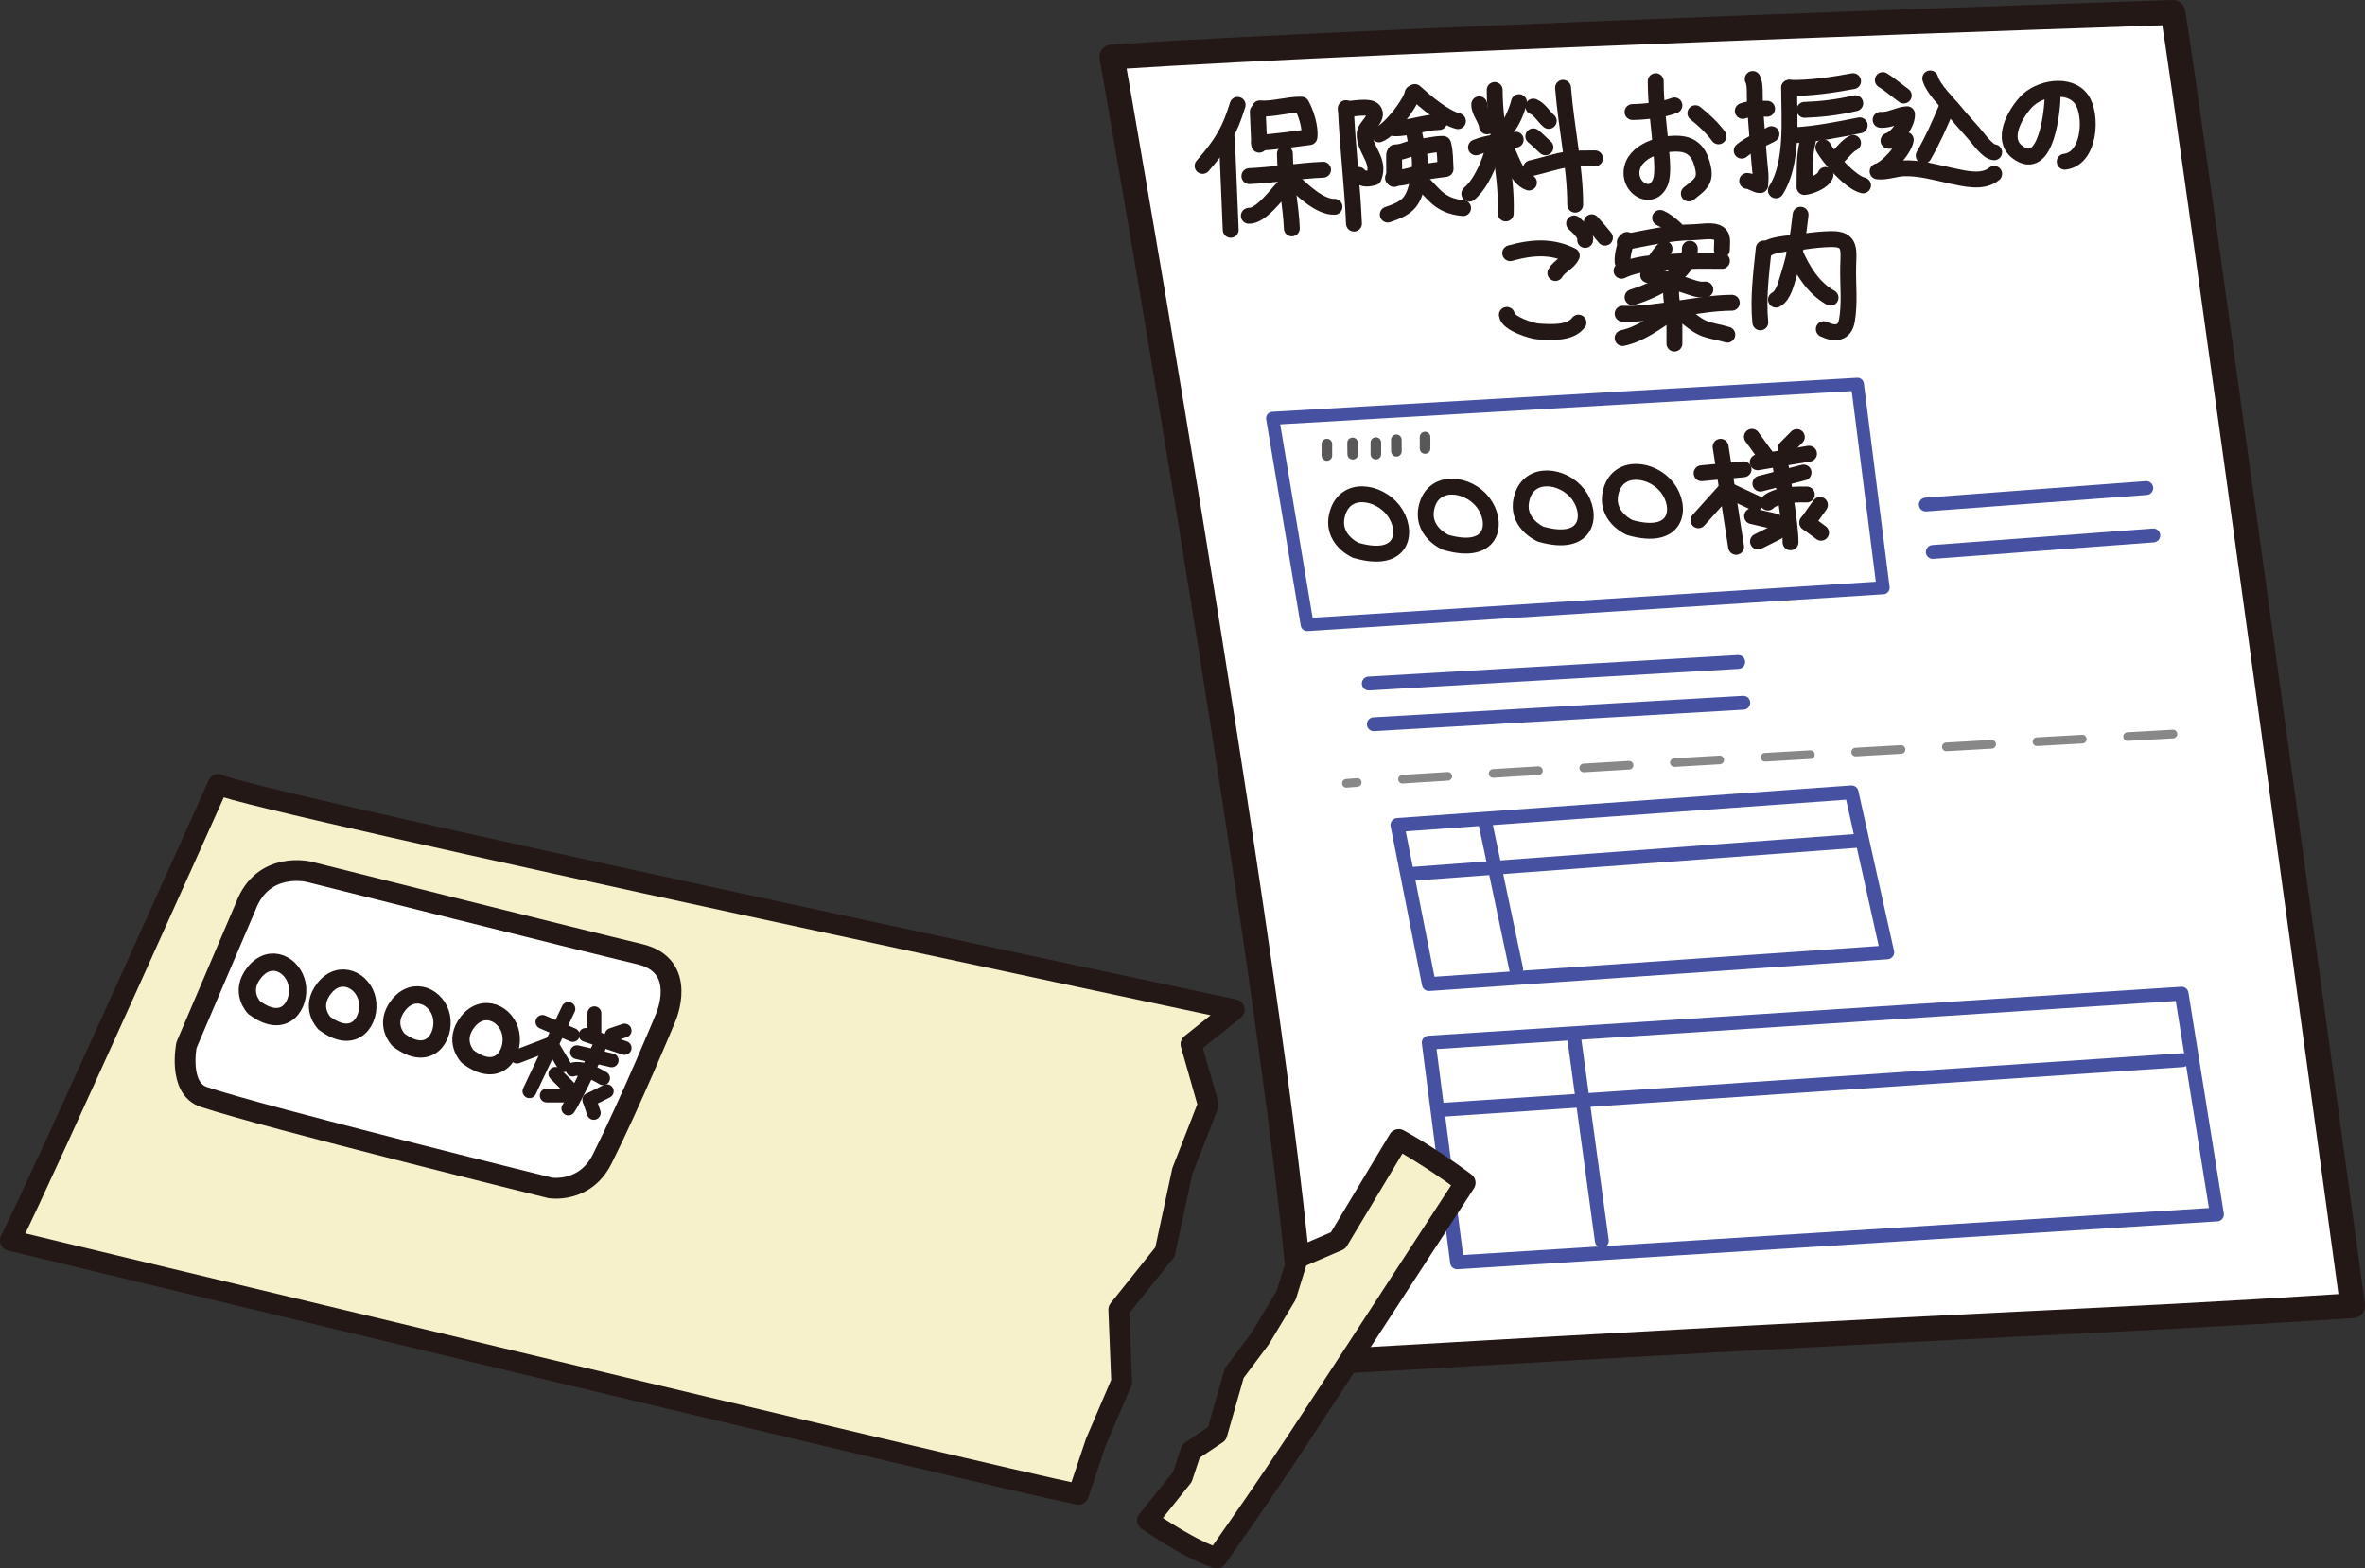 <?xml version="1.0" encoding="UTF-8"?><svg id="a" xmlns="http://www.w3.org/2000/svg" viewBox="0 0 303.7 201.44"><rect x="0" y="0" width="303.7" height="201.44" fill="#333333" stroke="none"/><defs><style>.b,.c,.d,.e,.f,.g,.h,.i,.j,.k{stroke-linecap:round;stroke-linejoin:round;}.b,.d,.e,.i,.j,.k{stroke:#231815;}.b,.e{stroke-width:2.67px;}.b,.j{fill:#fff;}.c,.d{stroke-width:1.78px;}.c,.d,.f,.g,.h,.i,.k{fill:none;}.c,.g{stroke:#4652a1;}.e{fill:#f6f0cb;}.f{stroke:#888;stroke-dasharray:5.83 5.83;stroke-width:1.11px;}.g{stroke-width:1.67px;}.h{stroke:#595757;stroke-width:1.36px;}.i{stroke-width:2.04px;}.j{stroke-width:3.2px;}.k{stroke-width:2.22px;}</style></defs><path class="j" d="M279.02,1.6s-100.74,3.37-136.23,5.72c0,0,24.6,139.55,24.6,167.8,99.73-5.82,96.24-4.94,134.72-7.4,0,0-21.32-156.03-23.08-166.12Z"/><path class="f" d="M279.04,94.29s-93.9,5.24-106.14,6.33"/><line class="h" x1="170.39" y1="58.51" x2="170.39" y2="57.04"/><line class="h" x1="173.71" y1="58.35" x2="173.69" y2="56.89"/><line class="h" x1="176.68" y1="58.34" x2="176.68" y2="56.85"/><line class="h" x1="179.32" y1="57.97" x2="179.31" y2="56.49"/><line class="h" x1="183" y1="57.61" x2="183" y2="56.14"/><polygon class="g" points="163.42 53.73 238.52 49.36 241.82 75.5 167.86 80.23 163.42 53.73"/><polygon class="c" points="183.47 133.93 187.11 162.15 284.69 156 280.15 127.64 183.47 133.93"/><line class="c" x1="184.86" y1="142.58" x2="280.25" y2="136.18"/><line class="c" x1="202.15" y1="133.35" x2="205.7" y2="159.39"/><polygon class="c" points="179.45 105.97 183.49 126.41 242.35 122.33 237.77 101.78 179.45 105.97"/><line class="c" x1="181.48" y1="112.24" x2="239.02" y2="107.97"/><line class="c" x1="190.72" y1="105.62" x2="194.7" y2="124.48"/><line class="c" x1="175.77" y1="87.8" x2="223.21" y2="85.03"/><line class="c" x1="176.42" y1="93.03" x2="223.86" y2="90.27"/><line class="c" x1="247.3" y1="64.81" x2="275.61" y2="62.69"/><line class="c" x1="248.2" y1="70.9" x2="276.52" y2="68.78"/><path class="e" d="M28.02,100.76S5.78,150.44,1.33,159.34c0,0,126.03,30.39,137.15,32.61l2.23-6.67,3.33-7.78-.37-9.27,5.93-7.42,2.23-10.37,3.33-8.53-2.22-7.78,5.56-4.44s-126.03-26.69-130.48-28.92Z"/><path class="b" d="M31.55,116.44l-7.6,17.8s-1.12,5.56,2.23,6.67c8.04,2.68,44.48,11.68,44.48,11.68,0,0,4.45.74,6.67-3.71,3.71-7.41,8.15-18.16,8.15-18.16,0,0,2.96-6.67-3.34-8.16-6.85-1.61-42.44-10.57-42.44-10.57,0,0-5.92-1.48-8.15,4.45Z"/><path class="k" d="M32.65,129.44s-2-2.01,0-4.51c2.09-2.62,5-1,5.5,1.49.5,2.5-1.5,6.02-5.5,3.01Z"/><path class="k" d="M41.66,131.43s-2.01-2,0-4.51c2.01-2.5,5-1,5.5,1.51.5,2.5-1.5,6-5.5,3Z"/><path class="k" d="M51.19,133.59s-2.01-2,0-4.51c2-2.5,5-1,5.5,1.51.5,2.5-1.5,6-5.5,3Z"/><path class="k" d="M60.08,135.74s-2-2,0-4.51c2-2.5,5.01-1,5.5,1.51.5,2.5-1.49,6-5.5,3Z"/><line class="d" x1="72.99" y1="129.6" x2="67.99" y2="140.17"/><polyline class="d" points="66.39 135.72 70.77 134.05 72.43 136.83"/><path class="e" d="M147.38,195.29l4.45-5.56,1.11-3.34,3.33-2.22,2.22-7.78,3.33-4.44,3.34-5.56,1.49-4.82,5.18-2.22,7.79-12.98s4.08,2.22,8.53,5.56c-24.05,36.98-23.77,36.59-31.89,48.18,0,0-2.22-.36-8.9-4.82Z"/><line class="d" x1="69.66" y1="131.27" x2="73.55" y2="132.94"/><line class="d" x1="76.33" y1="130.16" x2="76.33" y2="132.94"/><line class="d" x1="78.55" y1="132.94" x2="80.21" y2="132.38"/><path class="d" d="M75.21,132.94s3.34,1.11,5,1.67"/><line class="d" x1="74.1" y1="135.16" x2="78.55" y2="136.2"/><path class="d" d="M73.55,137.39s1.11-.56,3.89,1.11"/><path class="d" d="M72.99,142.39c1.11-1.67,3.89-7.78,3.89-7.78"/><line class="d" x1="72.43" y1="140.72" x2="70.21" y2="140.72"/><line class="d" x1="71.32" y1="137.94" x2="72.99" y2="139.61"/><line class="d" x1="75.69" y1="141.29" x2="76.25" y2="142.95"/><line class="d" x1="77.92" y1="140.17" x2="75.69" y2="141.29"/><path class="i" d="M158.93,13.47c-.99,3.23-1.93,4.9-4.5,7.84"/><path class="i" d="M157.55,17.78c.16,3.92.32,7.83.49,11.74"/><path class="i" d="M161.52,14.35c.06,1.41.12,2.83.18,4.24"/><path class="i" d="M161.78,13.92c1.66.15,3.59-.51,5.34-.48.58,1.01,1.19,2.95,1.03,4.17-2.17.26-4.27.62-6.47.71"/><path class="i" d="M160.44,22.62c3.06-.13,6.4-.69,9.46-.82"/><path class="i" d="M165,19.74c.02,3.09.78,6.72.89,9.6"/><path class="i" d="M164.89,23.99c-.96.97-2.96,3.78-4.52,3.73"/><path class="i" d="M165.99,23.24c1.24,1.19,3.52,3.4,5.38,3.32"/><path class="i" d="M172.84,14.03c.84-.04,3.04-.5,3.55.14.75.93-1.11,2.09-1.15,2.99-.1,2.07,2.06,3.37,1.17,5.63-.64.15-1.35.36-1.95-.33"/><path class="i" d="M172.83,13.89c.21,4.95.83,9.88,1.04,14.83"/><path class="i" d="M181.4,11.98c-.24,1.31-2.89,4.75-4.32,5.28"/><path class="i" d="M181.68,11.82c1.39,1.26,3.73,3.27,5.54,3.74"/><path class="i" d="M179.03,16.47c1.85.07,3.98-.78,5.78-.8"/><path class="i" d="M179.03,19.87c-.03.98.04,2.15-.01,3.12"/><path class="i" d="M179.16,19.58c1.22-.04,1.75-.59,2.95-.69.99-.08,2.24-.44,3.21-.4.29,1.04.25,2.14.31,3.21-1.51.2-2.57.31-3.97.71-.83.24-1.91.51-2.78.44"/><path class="i" d="M181.59,16.65c.02,1.24.61,2.38.71,3.62.11,1.23-.04,2.23-.32,3.43-.56,2.42-1.41,3.07-3.77,3.86"/><path class="i" d="M182.28,23.14c1.75,1.52,2.4,3.3,5.6,3.59"/><path class="i" d="M189.96,13.4c-.04.97.89,1.84.99,2.83"/><path class="i" d="M195.06,13.12c-.2.83-.89,2.69-1.56,3.26"/><path class="i" d="M189.54,18.93c1.49-.62,3.52-.78,5.1-.99"/><path class="i" d="M191.94,11.56c.01,5.29,1.61,10.61,1.42,15.86"/><path class="i" d="M191.8,18.93c-.44,1.92-1.58,4.64-3.12,5.95"/><path class="i" d="M193.22,18.78c.66.93,1.42,4.1,3.12,4.67"/><path class="i" d="M196.9,13.69c.84.35,1.31,1.28,1.98,1.84"/><path class="i" d="M196.9,17.51c.55.42,1.06.99,1.56,1.41"/><path class="i" d="M196.61,21.61c1.64-.37,3.2-.93,4.68-1.13,1.16-.15,2.35-.14,3.53-.14"/><path class="i" d="M200.72,11.28c.42,5.24,1.56,10.22,1.56,15.01"/><path class="i" d="M209.64,14.39c1.53-.02,3.96-.27,5.38-.85"/><path class="i" d="M212.62,10.43c0,2.97.43,5.81.68,8.75.09,1.09.36,3.2-.11,4.28-1.01,2.36-3.83.87-3.68-1.4.18-2.72,4.05-3.83,6.37-3.57,1.76.2,2.51,1.5,2.83,3.14.33,1.65-.42,2.1-1.84,3.23"/><path class="i" d="M217.71,14.54c.98.77,2.21,1.9,2.97,2.97"/><path class="i" d="M225.07,10.15c.36.66.24,2.01.28,2.9.07,1.52.21,3.05.32,4.57.09,1.17.17,2.3.28,3.45.13,1.38.18,1.33.09,2.71-.5.03-1.16-.54-1.68-.54"/><path class="i" d="M223.8,14.25c1.02-.37,2.04-.28,3.12-.28"/><path class="i" d="M223.66,19.35c1.06-.9,2.61-1.45,3.82-2.12"/><path class="i" d="M229.75,11.28c2.52.1,5.71-.39,8.21-.85"/><path class="i" d="M229.75,11.28c0,3.92.53,9.72-1.7,13.17"/><path class="i" d="M231.73,14.11c1.98-.07,4.1-.28,6.51-.85"/><path class="i" d="M230.46,17.37c2.76-.15,5.64-.73,8.35-1.27"/><path class="i" d="M232.16,18.08c-.55,2.32-.38,3.56-.44,5.94.77-.07,2.47-.74,2.7-1.55"/><path class="i" d="M237.96,18.36c-.76.36-1.49,1.4-2.12,1.98"/><path class="i" d="M234.14,18.93c.66,1.29,3.48,4.52,5.1,4.88"/><path class="i" d="M250,13.76c-.88,2.13-1.83,4.27-2.97,6.23"/><path class="i" d="M247.87,10.08c.45,1.48,2.25,3.13,3.27,4.38.75.92,1.57,1.8,2.35,2.69.54.62,1.78,2.38,2.59,2.41"/><path class="i" d="M241.78,10.29c.91.56,1.81,1.35,2.69,1.98"/><path class="i" d="M241.5,15.39c1.14.1,2.25-.64,3.39-.72.07,1.08-1.27,3.08-2.38,3.41.76.07,1.47-.26,2.22-.12-.19,1.24-2.43,3.74-3.62,4.05,1.02.13,2.28-.35,3.34-.39,2.08-.08,4.13.53,6.14.96,1.65.35,4.04.98,5.49-.25"/><path class="i" d="M263.59,12.13c.01,1.66-.71,10.34-4.56,7.37-2.05-1.58-.4-4.69,1.12-6.37,1.65-1.82,5.57-2.58,7.15-.37,1.41,1.96,1.11,7.65-2.16,8.01"/><path class="i" d="M193.93,32.52c3.04-.85,5.47-.88,7.91.32-.39.9-1.61,1.33-2.11,2.23"/><path class="i" d="M193.5,40.45c.14,1.13,3.23,2.07,3.97,2.12,1.79.12,4.15.28,5.23-1.13"/><path class="i" d="M202.14,28.7c.47.43,1.57,1.37,1.42,2.12"/><path class="i" d="M204.4,28.55c.62.67,1.15,1.3,1.7,1.98"/><path class="i" d="M213.18,27.99c.9.41,1.3.83,1.99,1.42"/><path class="i" d="M208.93,30.82c-.27.71-.63,1.95-.56,2.83"/><path class="i" d="M208.65,31.1c2.86-.54,5.79-1.24,8.81-1.27.74-.01,2.22-.27,2.94,0,.99.37.71,1.23.71,2.26"/><path class="i" d="M213.75,31.95c-.69.64-1.84,2.46-2.11,3.37,1.77.3,3.15.81,4.81,1.34.8.26,1.62.64,2.54.53"/><path class="i" d="M217,31.95c.12,3.28-4.91,5.48-7.36,6.23"/><path class="i" d="M208.23,34.78c2.42-1.19,5.84-1.1,8.56-1.24,1.44-.08,2.89-.03,4.33-.03"/><path class="i" d="M208.37,40.3c4.19.17,9.82-1.4,14.02-1.41"/><path class="i" d="M214.6,37.19c-.09,1.46.41,2.89.42,4.36.01.86,0,1.72,0,2.58"/><path class="i" d="M214.74,40.02c-2.04,1.36-4.04,2.9-6.37,3.4"/><path class="i" d="M215.59,40.02c1.08.65,1.94,1.59,3.07,2.1.91.41,2.18.56,3.15.87"/><path class="i" d="M226.49,31.92c-.33,3.15-.75,6.44-.44,9.49"/><path class="i" d="M226.91,31.96c.91-.66,3.5-.74,4.68-.92,1.14-.18,2.49-.32,3.61-.33,2.52-.02,2.18,1.41,2.13,3.62-.04,2.26.23,4.61-.16,6.85-.28,1.63-1.5,1.82-2.97,1.1"/><path class="i" d="M231.22,27.58c-.28,2.62-.68,5.13-1.49,7.65-.34,1.04-.65,2.72-1.67,3.26"/><path class="i" d="M230.43,32.33c1.02,2.43,2.48,4.71,4.64,5.91"/><path class="i" d="M174.15,70.71s-3.39-1.43-2.39-4.79c1.04-3.53,5.28-2.83,7.18-.35,1.91,2.49,1.45,6.93-4.79,5.13Z"/><path class="i" d="M185.66,69.67s-3.39-1.42-2.39-4.8c1-3.37,5.27-2.82,7.18-.33,1.91,2.48,1.45,6.92-4.79,5.13Z"/><path class="i" d="M197.85,68.61s-3.39-1.43-2.38-4.79c.99-3.37,5.27-2.83,7.18-.34,1.9,2.48,1.43,6.92-4.8,5.13Z"/><path class="i" d="M209.3,67.77s-3.38-1.43-2.39-4.8c1-3.36,5.28-2.82,7.19-.33,1.91,2.48,1.45,6.91-4.8,5.13Z"/><line class="i" x1="220.95" y1="57.39" x2="222.94" y2="70.24"/><polyline class="i" points="218.1 66.83 221.67 62.86 225.43 64.62"/><line class="i" x1="218.51" y1="60.79" x2="223.9" y2="60.28"/><line class="i" x1="224.97" y1="56.11" x2="226.91" y2="58.78"/><line class="i" x1="229.32" y1="57.57" x2="230.74" y2="56.14"/><path class="i" d="M225.71,59.38s4.39-.74,6.59-1.1"/><line class="i" x1="226.06" y1="62.12" x2="231.6" y2="60.7"/><path class="i" d="M227.03,64.55s.81-1.14,4.99-1.03"/><path class="i" d="M229.93,69.66c.03-2.2-1.24-9.58-1.24-9.58"/><line class="i" x1="228.15" y1="68.36" x2="225.75" y2="69.56"/><line class="i" x1="224.99" y1="66.3" x2="227.98" y2="66.99"/><line class="i" x1="232.09" y1="67.13" x2="233.85" y2="68.43"/><line class="i" x1="233.71" y1="64.86" x2="232.09" y2="67.13"/></svg>